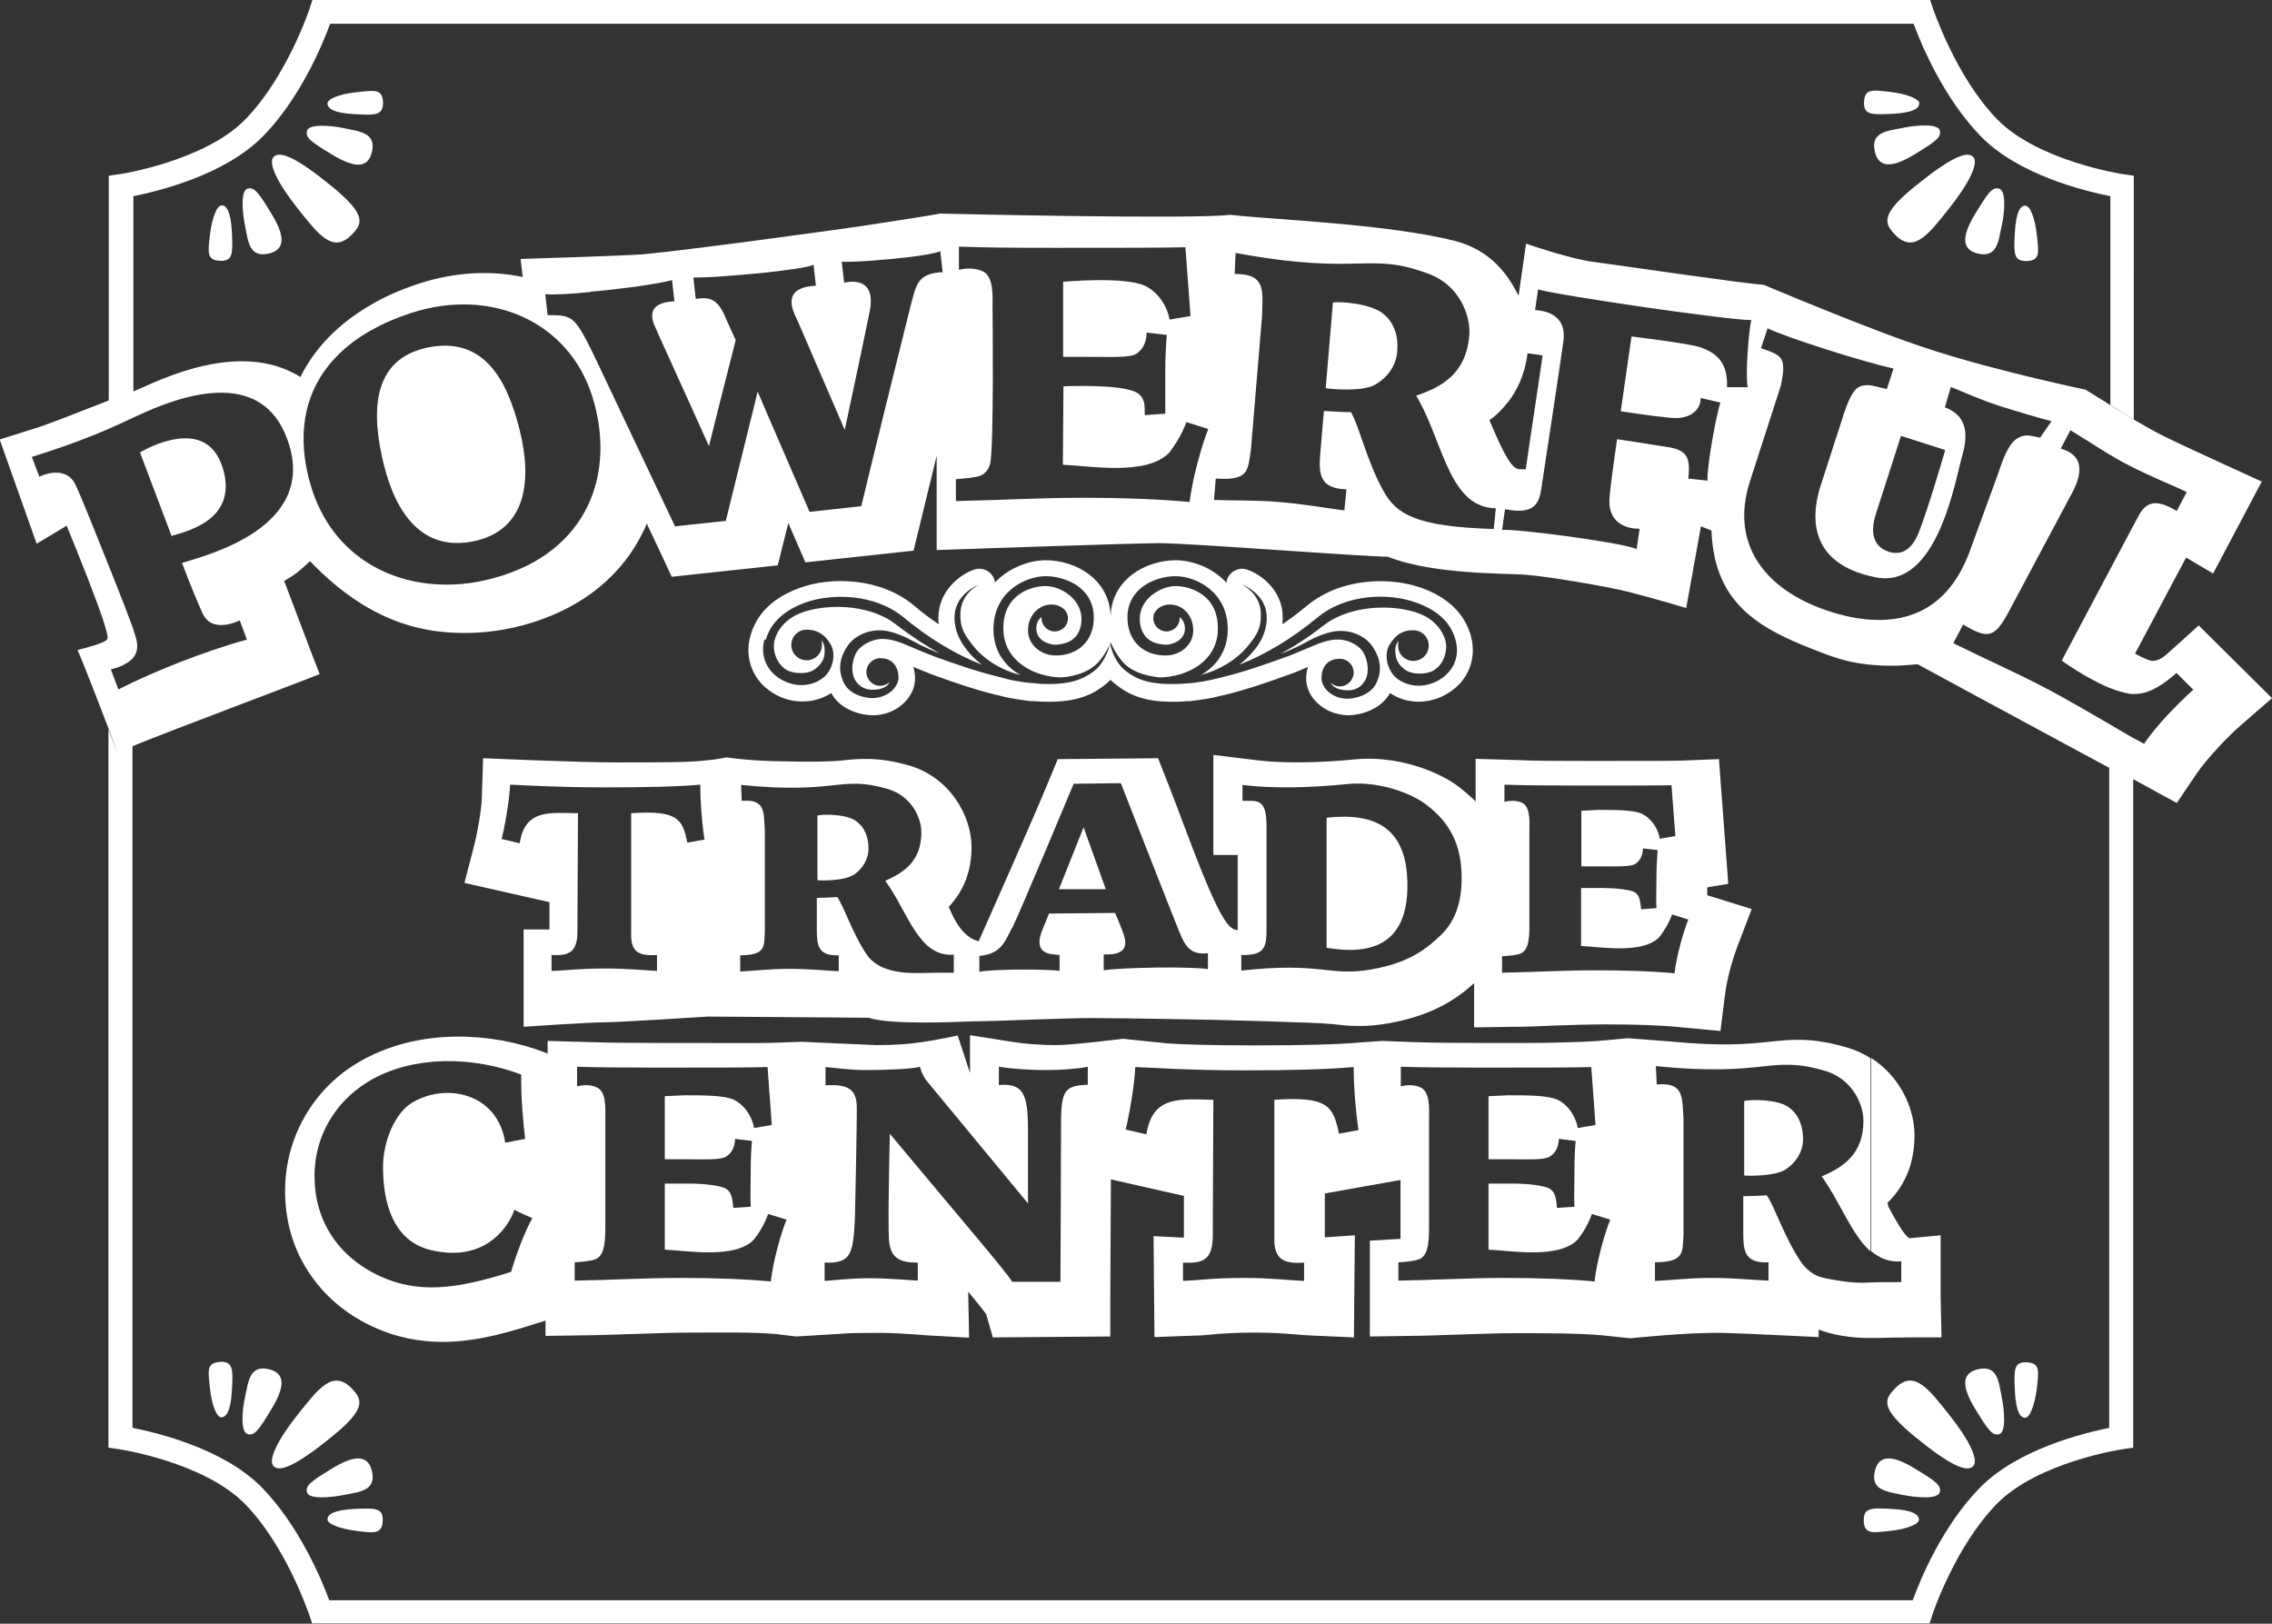 <?xml version="1.0" encoding="UTF-8"?>
<svg id="_レイヤー_2" data-name="レイヤー 2" xmlns="http://www.w3.org/2000/svg" viewBox="0 0 75.63 54.05">
  <rect x="0" y="0" width="75.63" height="54.05" fill="#333333" stroke="none"/>
  <defs>
    <style>
      .cls-1 {
        fill: #fff;
        stroke-width: 0px;
      }
    </style>
  </defs>
  <g id="_レイヤー_1-2" data-name="レイヤー 1">
    <g>
      <path class="cls-1" d="M11.03,6.19c-1.2-.98-1.72-1.17-1.92-.97-.2.2.13.88.8,1.72.67.84,1.16,1.51,1.78.89.38-.38.54-.66-.66-1.64Z"/>
      <path class="cls-1" d="M8.24,6.28c-.23.06-.18.76-.08,1.25s.13,1.09.83.9c.51-.14.49-.59.05-1.31-.44-.72-.57-.9-.8-.84Z"/>
      <path class="cls-1" d="M11.47,4.27c-.49-.1-1.18-.15-1.25.08-.06.23.11.36.84.8s1.17.46,1.31-.05c.19-.69-.41-.72-.9-.83Z"/>
      <path class="cls-1" d="M7.38,6.84c-.15-.02-.32.4-.39.96-.06.57-.13.86.33.88.44.02.43-.24.4-.95-.04-.71-.18-.88-.34-.9Z"/>
      <path class="cls-1" d="M11.86,3.07c-.57.06-.98.23-.96.39.02.15.19.3.9.34.71.04.96.04.95-.4-.02-.46-.31-.39-.88-.33Z"/>
      <path class="cls-1" d="M65.68,5.22c-.2-.2-.72,0-1.92.97s-1.03,1.26-.66,1.64c.62.62,1.11-.05,1.78-.89.67-.84,1-1.52.8-1.72Z"/>
      <path class="cls-1" d="M66.55,6.28c-.23-.06-.36.11-.8.84-.44.72-.46,1.17.05,1.31.69.19.72-.41.83-.9s.15-1.18-.08-1.25Z"/>
      <path class="cls-1" d="M63.73,5.14c.72-.44.9-.57.84-.8-.06-.23-.76-.18-1.25-.08-.49.1-1.09.13-.9.83.14.51.59.49,1.31.05Z"/>
      <path class="cls-1" d="M67.41,6.84c-.15.02-.3.19-.34.9-.04.71-.04.96.4.95.46-.02.39-.31.33-.88-.06-.57-.23-.98-.39-.96Z"/>
      <path class="cls-1" d="M62.99,3.79c.71-.04.88-.18.9-.34.02-.15-.4-.32-.96-.39-.57-.06-.86-.13-.88.33-.02.44.24.43.95.4Z"/>
      <path class="cls-1" d="M11.69,46.2c-.62-.62-1.11.05-1.78.89-.67.84-1,1.52-.8,1.72.2.2.72,0,1.92-.97s1.03-1.26.66-1.64Z"/>
      <path class="cls-1" d="M8.99,45.59c-.69-.19-.72.41-.83.9s-.15,1.18.08,1.25c.23.06.36-.11.8-.84.44-.72.46-1.17-.05-1.31Z"/>
      <path class="cls-1" d="M12.37,48.93c-.14-.51-.59-.49-1.31-.05s-.9.57-.84.8c.06.23.76.18,1.25.08.49-.1,1.09-.13.9-.83Z"/>
      <path class="cls-1" d="M7.32,45.34c-.46.02-.39.31-.33.88.06.57.23.98.39.96.15-.02.3-.19.34-.9.04-.71.04-.96-.4-.95Z"/>
      <path class="cls-1" d="M11.8,50.23c-.71.04-.88.18-.9.34-.02.15.4.32.96.39s.86.13.88-.33c.02-.44-.24-.43-.95-.4Z"/>
      <path class="cls-1" d="M63.1,46.2c-.38.38-.54.66.66,1.64s1.72,1.17,1.92.97c.2-.2-.13-.88-.8-1.72-.67-.84-1.16-1.51-1.78-.89Z"/>
      <path class="cls-1" d="M66.55,47.74c.23-.06.18-.76.08-1.25s-.13-1.09-.83-.9c-.51.14-.49.59-.05,1.31.44.72.57.9.8.84Z"/>
      <path class="cls-1" d="M63.73,48.88c-.72-.44-1.17-.46-1.31.05-.19.69.41.72.9.83.49.1,1.18.15,1.25-.08.06-.23-.11-.36-.84-.8Z"/>
      <path class="cls-1" d="M67.41,47.19c.15.02.32-.4.39-.96.06-.57.13-.86-.33-.88-.44-.02-.43.24-.4.95.04.71.18.88.34.9Z"/>
      <path class="cls-1" d="M62.99,50.23c-.71-.04-.96-.04-.95.4.02.46.31.39.88.33.57-.06.98-.23.96-.39-.02-.15-.19-.3-.9-.34Z"/>
      <path class="cls-1" d="M15.8,18.01c1.74-.38,1.91-2.05,1.5-3.69-.41-1.64-1.17-3.14-3.07-2.75-1.9.4-1.86,2.23-1.46,3.87s1.29,2.95,3.03,2.57Z"/>
      <path class="cls-1" d="M7.39,15.51c-.56-1.67-2.51-.58-2.73-.45l1.05,2.78c.48-.15,2.29-.53,1.68-2.34Z"/>
      <path class="cls-1" d="M45.75,12.82c.41-.23.72-.62.76-1.11.04-.46-.06-.94-.47-1.27-.42-.34-1.44-.41-1.67-.37l-.24,2.85c.2.04,1.2.12,1.61-.1Z"/>
      <polygon class="cls-1" points="36.07 27.54 35.25 29.6 36.81 29.6 36.07 27.54"/>
      <path class="cls-1" d="M18.28,30.94h-.85s0,3.24,0,3.24c0,0,2.17-.15,2.72-.15.47,0,3.41-.19,3.41-.19,0,0,2.49.02,2.83.02.39,0,2.53.02,2.53.02.69.24,2.9.14,3.44.12,1.02-.01,3.02-.11,3.94-.11,1.27,0,4.16.06,4.16.06,0,0,3.34.08,3.89.14.53.06,1.07.12,1.9-.03,1.42-.26,2.21-.78,2.82-1.33v1.47l1.34-.02c.44,0,.88-.02,1.31-.04.61-.02,1.18-.04,1.76-.04.97,0,1.84.03,2.52.1l1.27.12.16-1.27c.07-.53.27-1.19.38-1.48l.5-1.31-1.48-.46s0-.06,0-.1c0-.06,0-.11,0-.16l.7-.12-.31-4.15-1.27.05c-.37.01-1.22.01-2.3.01h-.84c-1.03,0-1.77,0-2.33-.03l-1.36-.04v1.36s0,.04,0,.06c-.18-.18-.38-.35-.6-.52h0c-.74-.54-2.1-1.02-3.45-.88-1.19.12-2.38.13-3.2.03l-1.48-.18v3.33h.81v2.5c-.08,0-.17-.03-.26-.12-.52-.49-1.41-3.11-2.06-4.76l-.33-.84-3.34.03-.33.8c-.68,1.63-1.84,4.21-2.3,5.26-.12-.03-.25-.08-.34-.16-.35-.26-.53-.69-.66-.98.5-.53.76-1.19.76-1.99,0-1.05-.72-2.32-2.08-2.72-1.03-.29-1.64-.23-2.29-.16-.58.06-2.2.03-2.81-.01-.61-.04-.99-.1-.99-.1,0,0-.19.06-.74.11-.55.06-1.51.06-2.93.06-1.21,0-4.42-.14-4.42-.14l-.04,1.32c-.01.41-.18,1.3-.24,1.52l-.34,1.31,2.83.64v.89ZM50.02,31.83c.2-.01.52-.04.62-.1.1-.05.17-.15.21-.28.04-.13.06-.34.06-.61v-3.23c0-.25.04-.73-.23-.88-.1-.05-.3-.11-.6-.04,0,0,0-.33,0-.57.57.02,1.32.03,2.38.03,1.5,0,2.69,0,3.18-.01.05.68.13,1.69.13,1.69l-.52.09c-.06-.37-.31-.69-.59-.83-.28-.13-.88-.13-1.45-.13l-.57.03v1.85h.73c.4,0,.91.02,1.06-.08.15-.1.25-.25.26-.52l.49.06c-.02.3-.04.5-.04.91,0,.44-.02.73,0,1.02l-.51.04c-.03-.28-.05-.45-.2-.56-.15-.1-.69-.15-1.07-.15h-.73v1.93c.67.03,2.05.28,2.61-.3.13-.17.31-.44.42-.75l.54.17c-.15.38-.38,1.14-.46,1.79-.71-.07-1.62-.1-2.64-.1s-2.05.06-3.1.08v-.54ZM41.32,31.79c.82.02.85-.28.84-1.01v-3.28c0-.93-.3-.84-.8-.84v-.53c.95.12,2.25.1,3.49-.03.94-.1,1.99.24,2.55.63.74.53,1.2,1.21,1.25,2.29.04.91-.17,1.6-.66,2.08-.49.48-1.07.95-2.34,1.17-1.41.25-1.63-.26-4.33.04v-.54ZM33.69,30.9c.23-.45,2.05-4.81,2.05-4.81l1.57-.02s1.78,4.55,1.96,4.98.35.75.94.68v.53c-.57-.09-2.82-.06-3.47.04v-.53c.98.05.69-.57.64-.73s-.26-.65-.26-.65l-2.2.02-.26.64c-.24.73.32.71.61.74v.53c-.31-.06-2.21-.07-2.67.03v-.53c.72-.06.85-.47,1.08-.92ZM24.64,31.8c.86-.01.79-.28.82-.79v-3.35c-.04-.62.03-1.07-.77-1l-.02-.53c3.22.32,3.28-.33,4.87.13.8.23,1.13.96,1.13,1.45,0,.96-.59,1.34-1.2,1.61.76,1.04,1.1,2.55,2.28,2.46,0,.22,0,.6,0,.6-.41,0-.78,0-1.09.01-.67.02-1.45-.07-1.82-.63-.49-.74-.74-1.58-.97-1.9-.24.02-.68.03-.68.03v1.06c0,.51.04.88.73.85v.53c-.46-.02-.99-.08-1.65-.08-.61,0-1.19.07-1.63.09v-.53ZM17.3,28.07l-.6-.14c.07-.26.26-1.25.28-1.81.52.02,1.54.09,3.15.09,1.33,0,2.41-.02,3.18-.09,0,.47.04,1.15.14,1.83l-.57.1c-.16-.8-.33-1.08-1.87-.98v3.96c-.03.67.26.8.86.76v.53c-.45-.02-.94-.08-1.73-.08-.91,0-1.31.07-1.78.08v-.53c.54.03.85-.06.86-.74l.02-3.98c-.96-.01-1.76-.14-1.94,1Z"/>
      <path class="cls-1" d="M28.41,29.13c.29-.2.5-.51.5-.88,0-.35-.1-.7-.43-.93-.34-.23-1.11-.22-1.27-.17v2.15c.15.02.91.02,1.2-.18Z"/>
      <path class="cls-1" d="M46.85,29.47c0-1.91-1.06-2.43-2.69-2.25v4.33c1.36.23,2.69-.01,2.69-2.07Z"/>
      <path class="cls-1" d="M58.06,36.65v2.48c.18.02,1.05.02,1.38-.2.34-.23.58-.58.58-1.01,0-.4-.12-.81-.49-1.07-.39-.27-1.27-.25-1.47-.2Z"/>
      <path class="cls-1" d="M62.85,40.1s-.02-.03-.03-.05c.49-.47.91-1.18.91-2.26,0-.91-.49-1.96-1.44-2.57v6.43c.27.23.59.37,1,.34,0,.26,0,.69,0,.69-.47,0-.89,0-1.26.02-.45.01-1.06-.1-1.36-.17s-.56-.28-.74-.55c-.56-.85-.86-1.83-1.12-2.19-.28.02-.78.03-.78.03v1.22c0,.59.04,1.02.84.98v.61c-.53-.02-1.15-.09-1.91-.09-.7,0-1.37.08-1.87.1v-.62c.99-.01.91-.32.95-.91v-3.86c-.05-.72.03-1.23-.89-1.15l-.03-.61c3.71.37,3.78-.38,5.61.15.92.26,1.3,1.11,1.3,1.67,0,1.11-.68,1.55-1.39,1.85.61.84.99,1.94,1.63,2.5v-6.43c-.24-.16-.51-.28-.82-.37-1.15-.33-1.8-.26-2.56-.18-.68.07-1.52.16-3.28-.01l-1.42-.11s-.8.08-1.13.1c-.33.02-1.2.06-2.43.06h-.95c-1.17,0-2.02-.01-2.66-.03l-1.01-.04-.71.05c-.78.07-1.9.1-3.53.1-1.39,0-2.57-.03-3.04-.08-.47-.05-1.35-.14-1.35-.14,0,0-1.69.21-2.21.21-.66,0-1.13-.06-1.36-.09l-1.52-.24v1.26l-.41-1.25s-.69.15-1.18.22c-.49.07-.89.1-1.53.1-.14,0-2.47-.11-2.47-.11l-.87.03c-.43.02-1.4.01-2.63.01h-.95c-1.17,0-2.02-.01-2.66-.03l-1.36-.04v.42l-.08-.03c-1.81-.7-4.07-.76-5.84.12-.78.38-1.46.94-1.98,1.71-.55.82-.84,1.78-.84,2.77s.26,1.91.78,2.7c.51.78,1.22,1.39,2.11,1.81h0c.81.38,1.6.52,2.36.52.48,0,.96-.06,1.41-.15.56-.11,1.09-.27,1.6-.43l.41-.13v.51l1.34-.02c.5,0,1-.03,1.49-.04.69-.02,1.34-.05,2.01-.05,1.11,0,2.07-.02,2.85.05l.65.08s1.36-.08,1.49-.09c.29-.03.88-.03,1.33-.03.38,0,.8.03,1.13.05.15.01.28.02.39.03l1.42.08-.03-1.53c.22.26.47.57.6.75l.22.77,3.91-.03v-1.3s.01-2.29.02-3.93l2.43.55v1.39s-1.01-.05-1.01-.05l.03,3.36,1.36-.05c.19,0,.38-.02.58-.04.36-.03.76-.06,1.41-.06.55,0,.97.03,1.34.06.21.02.4.03.59.04l1.36.06.03-3.4-1,.07v-1.46s2.52-.45,2.52-.45v1.96l-1.02.06v3.19l1.34-.02c.5,0,1-.03,1.49-.04.69-.02,1.34-.05,2.01-.05,1.11,0,2.11,0,2.89.07l.95.1s1.83-.2,3.06-.18c.36,0,3.2.14,3.2.14v-.25c.48.18,1.05.28,1.69.28.07,0,.14,0,.21,0,.35-.01.76-.02,1.22-.02h.97l-.03-1.34s0-.41,0-.66v-1.4s-1.04.1-1.04.1c-.18-.09-.51-.7-.71-1.07ZM17.01,42.34c-.89.28-1.68.48-2.43.51-.68.03-1.33-.08-1.98-.39-.67-.32-1.2-.77-1.57-1.34-.37-.57-.56-1.23-.56-1.98,0-.79.25-1.49.62-2.03.33-.49.76-.87,1.26-1.16,1.42-.81,3.37-.8,5-.18-.01.81.07,1.63.13,2.14l-.66.13c-.26-1.67-1.98-2-3.09-1.34-.58.34-1,1.31-.98,2.22.01.62.1,2.33,1.58,2.69,1.99.48,2.7-1.02,2.79-1.34.07.05.6.28.6.28-.41.74-.71,1.8-.71,1.8ZM25.67,42.66c-.81-.08-1.84-.12-3.01-.12s-2.33.07-3.53.09v-.61c.23-.01.59-.05.71-.11.12-.06.2-.17.24-.32.05-.15.07-.38.07-.7v-3.68c0-.28.04-.84-.26-1-.11-.06-.34-.13-.68-.05,0,0,0-.38,0-.65.65.02,1.5.03,2.71.03,1.71,0,3.06,0,3.63-.02.06.78.14,1.93.14,1.93l-.59.1c-.07-.42-.35-.79-.67-.94-.32-.15-1.01-.15-1.65-.15l-.65.03v2.1h.83c.46,0,1.04.03,1.21-.09.17-.11.29-.28.3-.59l.56.07c-.03.35-.04.57-.04,1.03,0,.5-.02.83,0,1.16l-.58.04c-.03-.32-.06-.52-.23-.63-.17-.12-.78-.18-1.22-.18h-.83v2.2c.76.03,2.34.32,2.97-.34.15-.19.35-.5.47-.85l.61.19c-.17.43-.43,1.3-.52,2.04ZM36.23,36.11c-.77.02-.91.17-.91,1.27s-.02,5.29-.02,5.29h-1.61c-.03-.1-.83-1.06-.83-1.06l-3.24-3.87s-.05,2.19-.04,2.94c.01.76-.08,1.37.97,1.35v.6c-.37-.02-.99-.08-1.58-.08-.7,0-1.2.07-1.52.09v-.61c.89.03.95-.28,1.01-1.51,0,0,.07-3.22.06-3.66,0-.59-.28-.78-1.04-.73,0,0,0-.57,0-.61.31.02.73.1,1.34.1s1.55-.03,1.8-.11c.06.21.14.36.22.46l3.38,4.09v-2.31c0-1.18-.06-1.72-.97-1.63v-.61c.39.06.93.11,1.56.11.55,0,1.06-.04,1.4-.11v.61ZM44.57,37.73c-.19-.92-.38-1.24-2.15-1.12v4.55c-.03.76.3.92.99.87v.61c-.52-.02-1.08-.1-1.99-.1-1.04,0-1.51.08-2.04.1v-.61c.62.03.98-.06.99-.85l.02-4.57c-1.1-.02-2.02-.16-2.23,1.15l-.69-.16c.08-.3.3-1.44.32-2.08.6.02,1.77.11,3.62.11,1.53,0,2.76-.03,3.65-.11,0,.55.05,1.32.16,2.1l-.65.12ZM53.09,42.66c-.81-.08-1.84-.12-3.01-.12s-2.33.07-3.53.09v-.61c.23-.01.59-.05.71-.11.12-.06.2-.17.24-.32.05-.15.07-.38.07-.7v-3.68c0-.28.04-.84-.26-1-.11-.06-.34-.13-.68-.05,0,0,0-.38,0-.65.65.02,1.5.03,2.71.03,1.71,0,3.06,0,3.63-.02.06.78.14,1.93.14,1.93l-.59.1c-.07-.42-.35-.79-.67-.94-.32-.15-1.01-.15-1.65-.15l-.65.03v2.1h.83c.46,0,1.04.03,1.21-.09.17-.11.29-.28.3-.59l.56.07c-.03.35-.04.57-.04,1.03,0,.5-.02.83,0,1.16l-.58.04c-.03-.32-.06-.52-.23-.63-.17-.12-.78-.18-1.22-.18h-.83v2.2c.76.03,2.34.32,2.97-.34.15-.19.35-.5.47-.85l.61.19c-.17.43-.43,1.3-.52,2.04Z"/>
      <path class="cls-1" d="M25.73,23.07c.61.38,1.38.37,1.94,0,.32.59,1.03.74,1.38.74h.01c.41,0,.79-.16,1.06-.44.22-.23.34-.5.34-.78,0-.14-.02-.27-.06-.39.2.08.41.17.59.24l.25.09c.59.21,1.15.41,1.92.6.02,0,.04,0,.05.01.22.06.42.1.6.13.18.03.35.05.5.07.01,0,.05,0,.06,0,.02,0,.04,0,.06,0h0c.18.02.36.02.52.02,1.02,0,1.53-.31,1.89-.61.04-.03.08-.08.13-.12.04.05.09.09.13.12.36.3.87.61,1.89.61.16,0,.34,0,.52-.02.02,0,.04,0,.06,0,.02,0,.04,0,.04,0,.16-.02.33-.04.52-.07.18-.03.37-.07.6-.13.02,0,.04,0,.05-.01.77-.19,1.33-.39,1.92-.6l.25-.09c.18-.06.39-.15.59-.24-.04.12-.06.25-.06.39,0,.28.12.56.34.78.27.28.65.43,1.06.44h.01c.35,0,1.06-.16,1.38-.74.56.38,1.32.39,1.94,0,.67-.41.96-1.16.75-1.91-.21-.74-.76-1.27-1.64-1.59-1.04-.37-2.67-.35-3.81.59-.27.22-.54.43-.82.62.01-.14.01-.28,0-.41-.1-.84-.81-1.29-1.18-1.41-.26-.09-.55.05-.65.3-.02.04-.03.09-.03.14-.47-.51-1.15-.75-1.69-.75-1.03,0-2.17.67-2.17,1.91,0-1.24-1.13-1.91-2.16-1.91-.54,0-1.22.24-1.69.74,0-.04-.02-.08-.03-.12-.1-.26-.39-.4-.66-.31-.36.12-1.08.57-1.18,1.41-.02.14-.02.27,0,.41-.28-.19-.56-.39-.82-.62-1.13-.94-2.77-.97-3.81-.59-.88.32-1.43.85-1.64,1.59-.21.75.08,1.5.75,1.91ZM25.49,21.3c.17-.59.63-.99,1.31-1.24.9-.32,2.33-.3,3.29.5.82.68,1.71,1.22,2.6,1.57-.19-.15-.37-.31-.51-.5-.33-.41-.44-.84-.4-1.2.08-.7.79-.96.82-.97,0,0-.6.26-.63.94-.02.51.14.73.41,1.08.38.48.95.83,1.59.99-.5-.28-.9-.78-.9-1.52,0-1.26,1.07-1.77,1.74-1.77.63,0,1.6.36,1.6,1.38,0,.77-.52,1.26-1.27,1.26-.49,0-.92-.36-.92-.83,0-.58.45-.92.88-.86.24.04.45.2.45.45s-.2.44-.44.44-.44-.2-.44-.44c0-.01,0-.03,0-.04-.13.1-.19.25-.17.45.04.33.42.49.68.47.18-.02.41-.05.6-.24.16-.16.25-.44.21-.75-.08-.57-.69-.96-1.19-.96s-1.43.3-1.4,1.45c.02,1.06,1.04,1.58,1.94,1.59.57-.05.91-.23,1.11-.4.33-.28.52-.77.52-.77,0,0,.2.49.52.77.2.17.54.34,1.11.4.91-.01,1.92-.53,1.94-1.59.03-1.15-.91-1.45-1.4-1.45s-1.12.39-1.19.96c-.04.3.05.58.21.75.19.19.42.22.6.24.26.02.64-.14.68-.47.02-.2-.05-.35-.17-.45,0,.01,0,.03,0,.04,0,.24-.2.44-.44.44s-.44-.2-.44-.44.21-.41.45-.45c.43-.06.88.27.88.86,0,.48-.43.83-.92.83-.75,0-1.27-.49-1.27-1.26,0-1.02.98-1.38,1.6-1.38.67,0,1.74.51,1.74,1.77,0,.74-.41,1.25-.9,1.52.64-.17,1.2-.51,1.59-.99.28-.35.43-.57.41-1.08-.03-.67-.63-.94-.63-.94.03,0,.74.28.82.97.04.36-.07.8-.4,1.2-.15.19-.32.35-.51.5.89-.35,1.78-.89,2.6-1.57.96-.8,2.39-.83,3.29-.5.68.24,1.15.64,1.31,1.24.15.53-.05,1.03-.52,1.32-.48.3-1.09.27-1.48-.08-.27-.25-.39-.74-.2-1.07.22-.38.5-.5.8-.49.28,0,.51.23.51.51s-.23.51-.51.51-.51-.21-.51-.5c0-.03,0-.13.02-.17-.09.1-.13.23-.11.42.02.2.09.36.3.53.27.21.77.16.97.04.37-.22.48-.71.39-1.01-.15-.5-.57-.8-.99-.93-.97-.3-2.27-.17-3.05.43-.45.36-.94.68-1.45.96.21-.08.57-.23.89-.41.37-.21.76-.33.97-.35.49-.05.98.16,1.22.53.25.38.32.78.11,1.21-.19.39-.71.51-.95.51-.53,0-.88-.38-.87-.69,0-.34.18-.64.61-.64.26,0,.46.21.46.46s-.21.46-.46.46c-.12,0-.22-.05-.31-.12.08.15.27.24.55.25.34.01.51-.17.6-.33.16-.29.08-.68-.05-.92-.11-.21-.46-.43-.81-.44-.37-.02-.75.16-1.11.31-.24.1-.51.22-.72.29-.68.24-1.27.46-2.13.67h0c-.21.05-.41.1-.61.13-.17.03-.33.05-.48.06-.01,0-.03,0-.04,0h0c-.19.02-.36.02-.52.02-.89,0-1.28-.25-1.56-.49-.19-.15-.46-.61-.46-.96,0,.35-.28.8-.46.96-.28.23-.67.49-1.56.49-.16,0-.33,0-.52-.03h0s-.03,0-.04,0c-.15-.01-.31-.03-.48-.06-.2-.03-.4-.08-.61-.14h0c-.86-.21-1.45-.43-2.13-.67-.22-.08-.48-.19-.72-.29-.35-.15-.73-.33-1.11-.31-.35.02-.69.24-.81.44-.13.24-.21.62-.05.92.09.15.27.34.6.33.29,0,.48-.1.55-.25-.08.07-.19.12-.31.12-.26,0-.46-.21-.46-.46s.21-.46.46-.46c.43,0,.6.3.61.64,0,.31-.34.68-.87.69-.24,0-.76-.11-.95-.51-.21-.43-.14-.83.11-1.21.24-.37.74-.58,1.22-.53.21.02.6.14.97.35.32.18.68.33.89.41-.5-.28-.99-.6-1.45-.96-.77-.61-2.08-.73-3.05-.43-.42.13-.84.43-.99.93-.09.3.02.78.39,1.01.2.12.7.18.97-.04.21-.17.29-.33.3-.53.01-.19-.02-.31-.11-.42.02.04.02.13.02.17,0,.28-.23.5-.51.5s-.51-.23-.51-.51.23-.51.51-.51c.3,0,.58.11.8.49.19.33.07.82-.2,1.07-.39.35-.99.38-1.48.08-.47-.29-.67-.8-.52-1.32Z"/>
      <path class="cls-1" d="M73.18,20.83l-.92.83c-.1.09-.18.16-.25.21-.14.1-.23.12-.33.13-.14,0-.34-.1-.61-.24l.94-1.77.76-1.43.9.53,1.62-3.06s-2.47-1.12-3.28-1.52c0,0,0,0,0,0-.26-.13-.62-.33-.99-.55-.13-.08-.27-.16-.4-.24-.13-.08-.26-.16-.38-.24-.46-.29-.82-.51-.82-.51h0s0,0,0,0c0,0-2.83-.59-5.02-1.29-.62-.2-1.36-.46-2.1-.75-1.8-.69-3.59-1.45-3.59-1.45-.6-.03-5.02-.68-5.65-.76-.77-.09-2.26-.61-2.26-.61l-.25,1.74c-.35-.72-.94-1.53-2.12-1.83-2.27-.58-6.3-.72-7.47-.87-1.28.16-9.68-.04-9.68-.04-.17.04-1.18.2-2.57.41-.52.08-5.65.79-7.25.94-.51.05-4.13.16-4.13.16l.07.6c-1.1-.23-2.28-.16-3.45.22-.58.19-1.12.42-1.59.7-1.08.62-1.88,1.44-2.36,2.41-.16-.1-.32-.18-.46-.24-1.26-.53-2.85-.32-4.84.61-.02,0-.11.05-.26.11v-6.5c.84-.17,3.04-.7,4.31-1.99,1.24-1.26,1.99-3.06,2.24-3.75h52.71c.25.68,1,2.48,2.24,3.75,1.26,1.29,3.46,1.82,4.31,1.99v6.95c.12.08.25.15.38.24.13.08.27.16.4.24V5.85s-.34-.05-.34-.05c-.03,0-2.83-.43-4.2-1.82-1.39-1.42-2.14-3.69-2.15-3.71l-.09-.27H10.4s-.09.27-.09.27c0,.02-.76,2.29-2.15,3.71-1.36,1.39-4.17,1.82-4.2,1.82l-.34.05v7.48c-.86.34-1.99.78-2.3.88l-1.33.42,1.23,3.47,1-.6c.11.28,1.44,3.48,1.36,3.76-.04.15-.84.33-1,.38.09.16,1.12,2.8,1.32,3.4l-.29-.76v23.91s.34.05.34.05c.03,0,2.83.43,4.2,1.82,1.39,1.42,2.14,3.69,2.15,3.71l.09.27h53.84s.09-.27.09-.27c0-.02.76-2.29,2.15-3.71,1.36-1.39,4.17-1.82,4.2-1.82l.34-.05v-22.25c.24.13.39.21.41.22l.58.32.46.25.67-.99c.34-.5,1.06-1.25,1.43-1.57l1.07-.93-2.45-2.43ZM64.75,14.99s0,0,0,0c0,0-.56,1.93-.88,2.74-.2.49-.52.8-1.02.63-.31-.11-.45-.32-.49-.59-.05-.32.1-.71.18-.96l.74-2.3,1.47.47ZM58.84,10.93c.62.3,3.09,1.09,4.19,1.34l-.22.68c-.21-.04-.49-.13-.63-.13-.28,0-.38.1-.48.23-.1.14-.21.38-.32.72l-.77,2.38c-.24.74-.63,2.59,1.84,3.07,2.05.4,2.64-3.27,2.87-4.06s.1-1.35-.58-1.6l.2-.68c.38.15.98.43,1.67.65.67.21,1.29.39,1.68.49l-.38.55c-.27-.06-.43-.1-.6-.05-.17.05-.31.17-.42.35-.12.19-.24.47-.36.85l-.98,2.68c-.68,1.79-1.93,2.31-3.26,2.23-.56-.03-1.14-.18-1.68-.38-1.84-.69-3.03-2.13-2.36-4.22l1.03-3.19c.2-.97.04-1-.66-1.25l.22-.67ZM51.19,9.63c.26.09,1.93.36,3.58.6,1.68.24,3.35.45,3.53.42-.09.33-.21,1.88-.12,2.24h-.69c.02-.76-.27-1.11-.89-1.33-.38-.13-2.29-.36-2.29-.36l-.36,2.49s.95.15,1.67.22,1.01-.35.99-.66l.66.15c-.13.36-.46,2.14-.43,2.6l-.64-.07c.06-.62.02-.93-.64-1.04-.67-.11-1.73-.27-1.73-.27,0,0-.19,1.27-.25,1.91-.09.87.55,1.08,1,1.07l-.1.68c-.45-.22-3.98-.68-4.48-.64l.1-.69c.98.2,1.13-.21,1.2-.64.04-.26.25-1.63.44-2.9.13-.84.24-1.64.3-2.04.14-1.01-.79-1.03-.94-1.05l.1-.69ZM50.19,13.4c.32-.41.57-.94.66-1.64l.5.07c-.06.41-.14.98-.23,1.56-.12.8-.25,1.65-.33,2.23h-.21c-.27,0-.55-.59-.91-1.42-.03-.07-.06-.14-.09-.21.22-.16.43-.36.62-.61ZM40.46,15.93c1.14.08,1.07-.28,1.18-.96l.37-4.44c.02-.83.15-1.42-.91-1.41l.03-.7c4.24.78,4.38-.07,6.44.7,1.03.39,1.39,1.4,1.34,2.05-.11,1.28-.93,1.72-1.77,2,.05.07.09.15.13.23.78,1.45,1.02,3.5,2.52,3.52-.02.29-.07.69-.07.69-2.59-.08-3.24-.49-3.67-1.27-.57-1.03-.81-2.18-1.08-2.62-.32,0-.9-.04-.9-.04l-.12,1.4c-.05.68-.05,1.18.87,1.21l-.07.7c-.59-.07-1.3-.21-2.18-.28-.81-.07-1.59-.04-2.16-.07l.06-.71ZM31.83,15.95c.28-.02.7-.06.84-.13.14-.07.24-.2.29-.38.13-.53.08-5.21.08-5.21,0-.34.05-1-.31-1.19-.14-.07-.41-.15-.81-.06,0,0,0-.45,0-.77.77.03,1.79.04,3.22.04,2.04,0,3.64,0,4.32-.02.07.93.17,2.29.17,2.29l-.7.12c-.08-.5-.42-.93-.8-1.12-.68-.33-2.74-.14-2.74-.14v2.5h.99c.54,0,1.24.03,1.44-.1.2-.13.34-.34.35-.71l.67.08c-.03.41-.05.68-.05,1.23,0,.41,0,1.26,0,1.39l-.68.05c-.02-.17.06-.57-.27-.75-.53-.3-2.44-.21-2.44-.21l-.02,2.61c.92.04,2.8.38,3.55-.41.17-.23.42-.6.56-1.01l.73.23c-.2.51-.51,1.55-.62,2.43-.96-.09-2.19-.14-3.58-.14s-2.77.08-4.2.11v-.73ZM19.66,9.71c.5-.04,1.05-.11,1.52-.17.56-.08,1.02-.16,1.19-.22l.08.71c-.61.03-.75.26-.74.5,0,.15.07.3.12.4.01.02.02.05.03.07.03.07.19.43.41.91.2.45.45.99.68,1.5.35.77.65,1.44.65,1.44l.36-1.44.53-2.09s-.04-.08-.13-.28c-.06-.13-.14-.31-.25-.56-.15-.34-.32-.48-.5-.53-.15-.04-.3-.02-.45,0l-.03-.26-.05-.45c.19,0,.53-.01.95-.04.4-.03.87-.07,1.31-.11.83-.09,1.59-.19,1.74-.28l.08.7c-.75.04-.85.36-.8.67.04.21.15.41.2.52.08.18,1.56,3.61,1.56,3.61,0,0,.73-3.41.84-4,.15-.82-.3-1.02-.86-.9l-.08-.7c.3.03,1.38-.05,2.23-.15.51-.06.94-.14,1.05-.2l.08.7c-.84.04-.88.4-1.08,1.17-.06.23-.42,1.69-.79,3.18-.42,1.7-.84,3.44-.84,3.44l-1.72.19-1.57-3.63-.16-.38-.09.38-.97,3.93-1.69.18s-2.67-5.63-2.74-5.78c-.61-1.24-.7-1.25-1.5-1.25l-.08-.7c.21.03.82,0,1.51-.07ZM12.35,11c.4-.23.84-.42,1.33-.58,2.64-.86,5.25.26,6.04,2.79s-.13,5.17-3.27,6.03c-1.43.4-2.91.26-4.09-.43-.93-.55-1.67-1.44-2.03-2.7-.67-2.35.2-4.09,2.03-5.12ZM3.7,22.28c.37-.09.59-.23.72-.37.28-.32.09-.71.03-.92,0-.02-.02-.05-.03-.1-.11-.3-.43-1.14-.79-2.03-.37-.93-.77-1.93-.99-2.44-.05-.12-.09-.21-.12-.27-.34-.73-1.21-.28-1.21-.28l-.25-.66c.64-.2,1.13-.37,1.58-.54.35-.13.67-.26.99-.4.25-.11.51-.23.79-.36.05-.02.1-.05.15-.07,1.37-.64,4.12-1.67,5,.8,1.05,2.92-2.69,3.84-3.51,4.1,0,0,.3.82.68,1.67.32.72,1.24.24,1.24.24l.24.64c-1.62.45-3.09,1.09-3.81,1.43-.29.14-.47.23-.47.23l-.25-.67ZM70.22,47.53c-.84.17-3.04.7-4.31,1.99-1.24,1.26-1.99,3.06-2.24,3.75H10.96c-.25-.68-1-2.48-2.24-3.75-1.26-1.29-3.46-1.82-4.31-1.99v-22.69c1.52-.62,5.47-2.09,6.23-2.4-.19-.48-1.18-3.1-1.18-3.1.38-.22.52-.34.86-.66,2.11,2.21,4.02,2.39,5.18,2.39.64,0,1.3-.09,1.96-.27,1.74-.48,3.06-1.47,3.82-2.85.09-.17.18-.34.25-.52.26.54.83,1.77.83,1.77l3.53-.38.35-1.41.57,1.31,3.6-.39s.57-2.33.77-3.16v3.14s6.6-.23,7.4-.23c1.04,0,6.9.46,7.61.45,1.53.61,4.01.55,4.58.6.68.05,2.63.37,3.43.57.8.2,1.93.54,1.93.54l.49-2.72.35.14c.1,2.57,1.73,3.34,3.84,4.13h0c.51.19,1.45.49,3.02.32,0,0,4.24,2.3,6.38,3.45v22ZM72,23.97c-.24.27-.46.54-.63.79-.11-.06-.24-.13-.37-.2-.24-.14-.51-.29-.79-.46-.65-.38-1.36-.79-2.01-1.14-1.2-.63-1.95-.94-3.18-1.55l.33-.62c.82.49,1.03.43,1.46-.32l2.1-3.94c.73-1.27-.03-1.5-.31-1.6l.32-.61c.46.28.87.55,1.3.81.16.1.33.19.49.28.1.05.2.1.29.15.34.17.68.32.99.46.3.13.58.25.8.36l-.33.63c-.17-.1-.33-.18-.47-.22-.33-.1-.6-.02-.81.4l-.19.35-.79,1.49-1.57,2.96s.78.57,1.57.9c.25.1.5.18.73.21.02,0,.04,0,.06,0,.35.02.68-.12.99-.33.16-.11.32-.23.47-.37l.56.56c-.26.23-.66.62-1.03,1.03Z"/>
    </g>
  </g>
</svg>